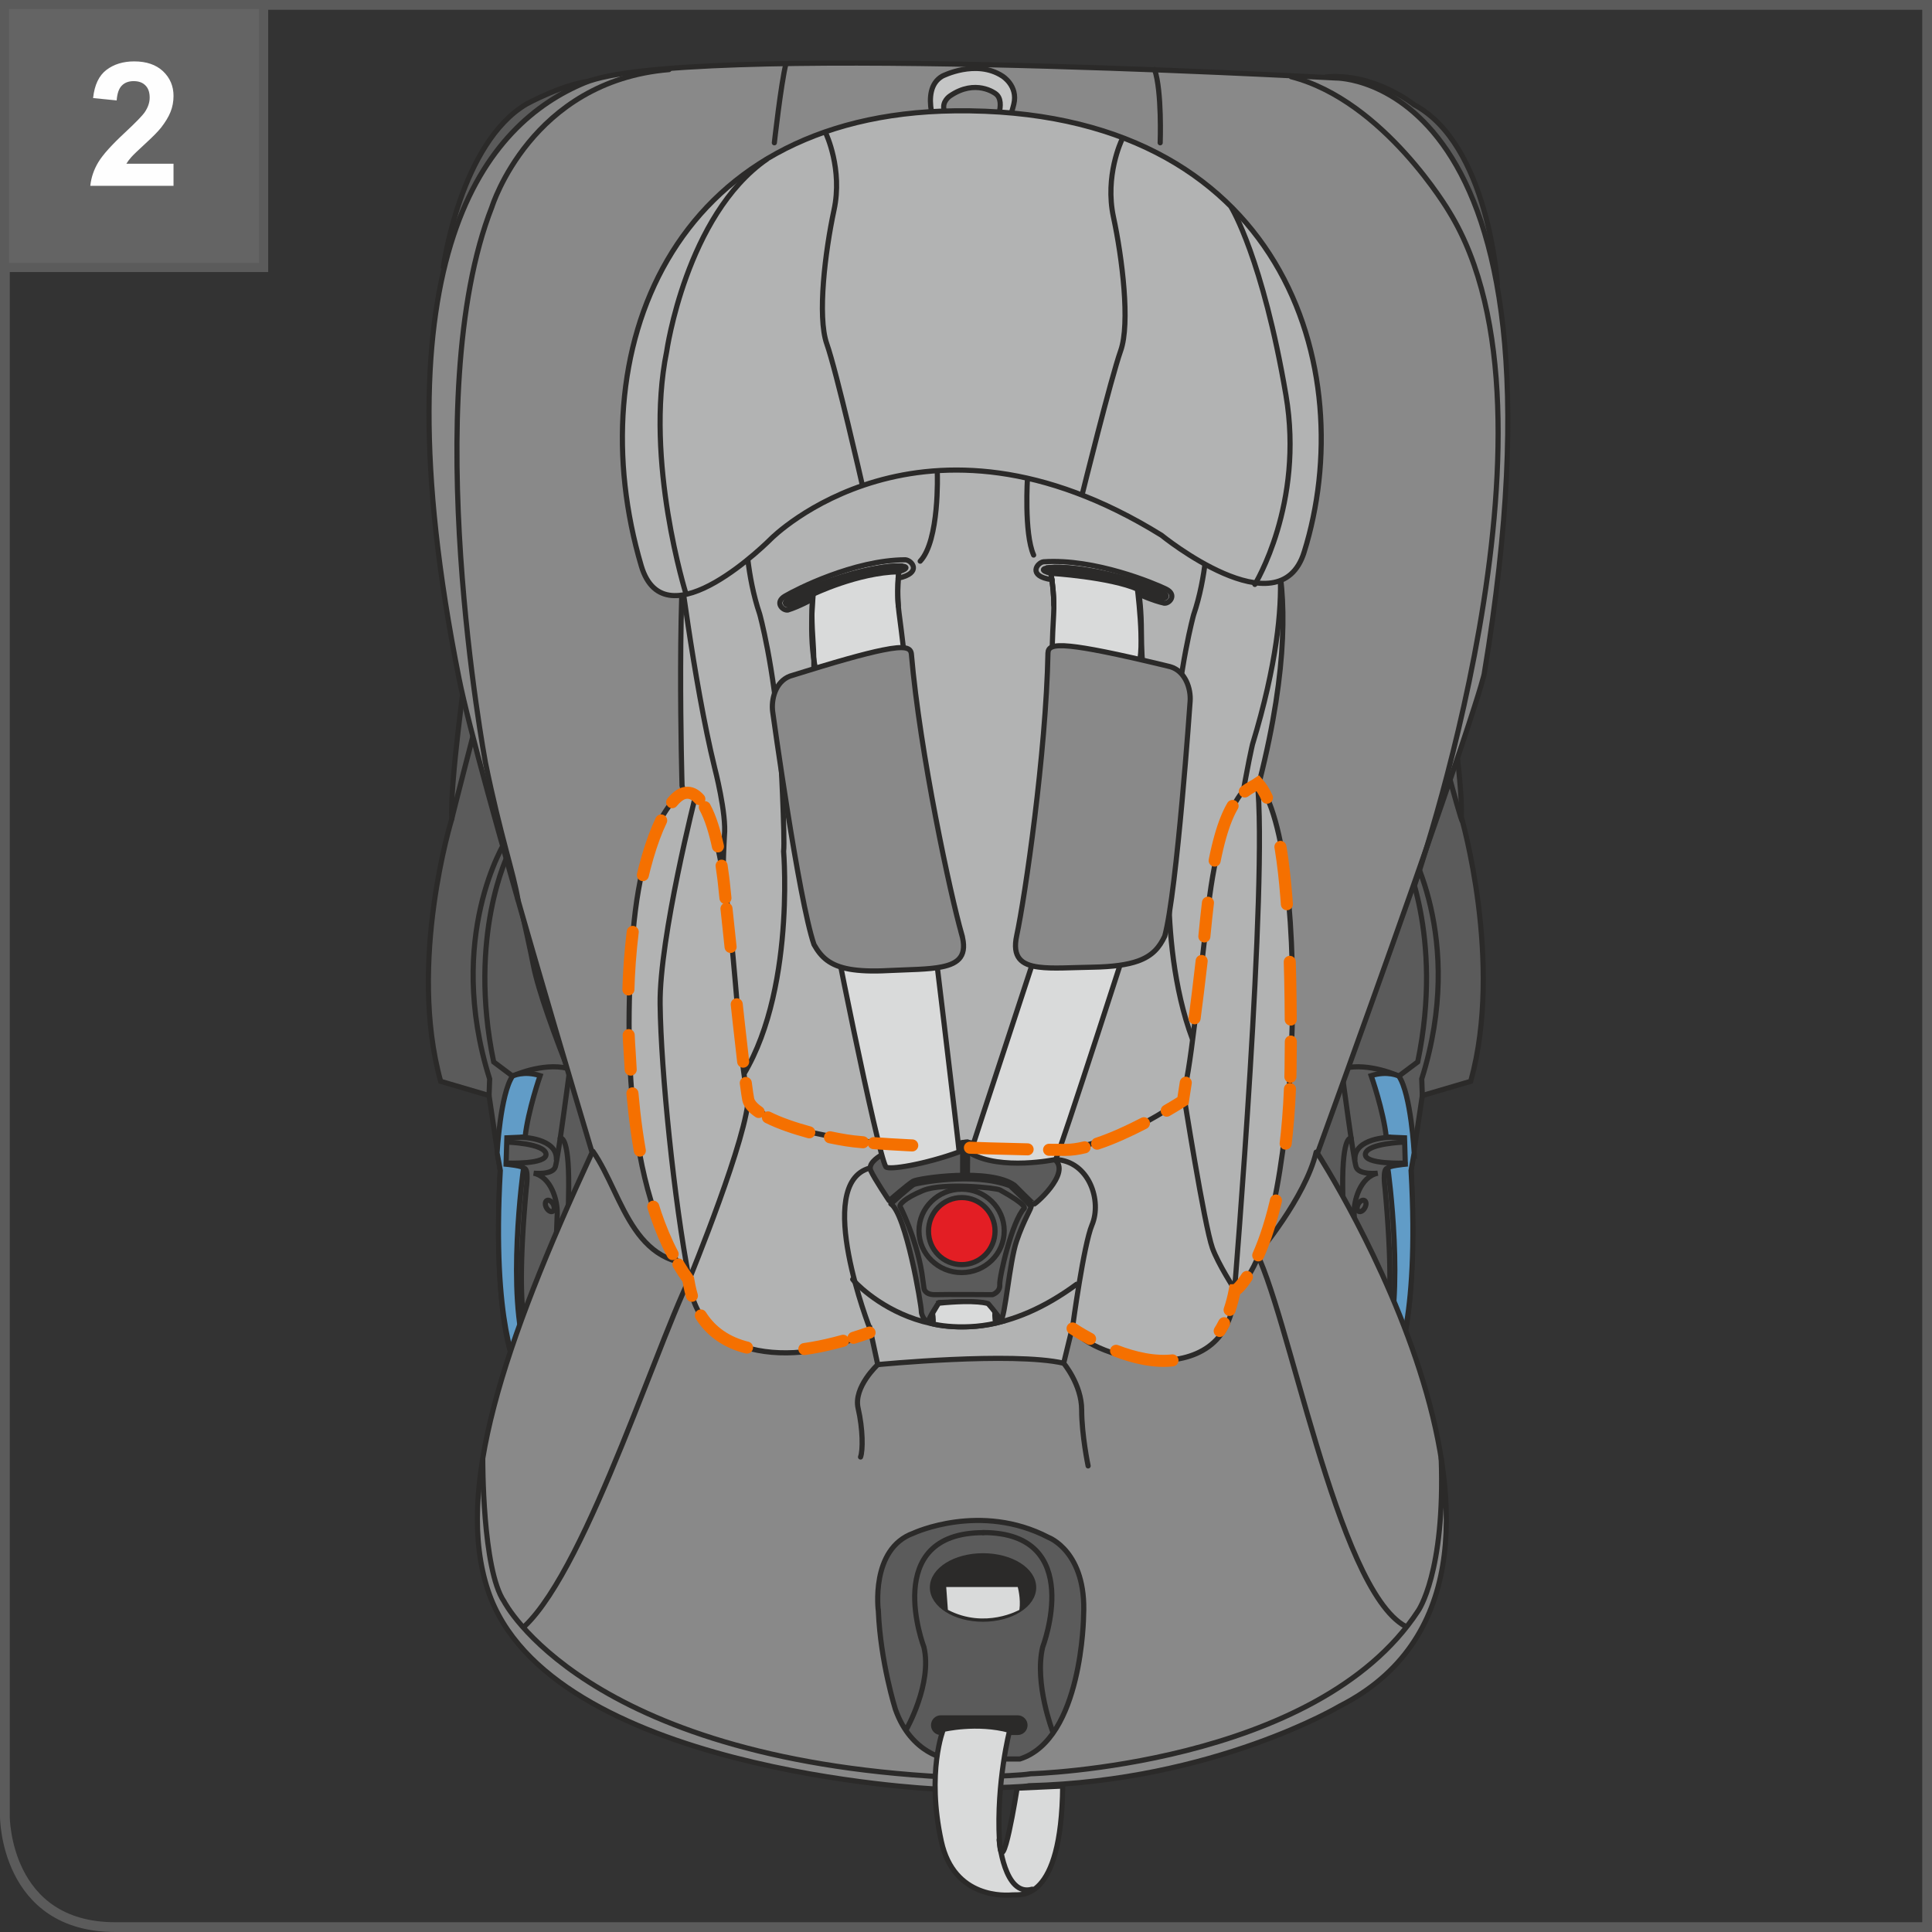 <?xml version="1.0" encoding="UTF-8"?>
<!DOCTYPE svg PUBLIC "-//W3C//DTD SVG 1.1//EN" "http://www.w3.org/Graphics/SVG/1.1/DTD/svg11.dtd">
<!-- Creator: CorelDRAW 2017 -->
<svg xmlns="http://www.w3.org/2000/svg" xml:space="preserve" width="335px" height="335px" version="1.1" style="shape-rendering:geometricPrecision; text-rendering:geometricPrecision; image-rendering:optimizeQuality; fill-rule:evenodd; clip-rule:evenodd"
viewBox="0 0 2212.3 2212.3"
 xmlns:xlink="http://www.w3.org/1999/xlink">
 <rect x="0" y="0" width="2212.3" height="2212.3" fill="#333333" stroke="none"/>
 <defs>
  <style type="text/css">
   <![CDATA[
    .str5 {stroke:#5B5B5B;stroke-width:10.4;stroke-miterlimit:4}
    .str4 {stroke:#5B5B5B;stroke-width:11.2;stroke-miterlimit:4}
    .str2 {stroke:#2B2A29;stroke-width:5.9;stroke-miterlimit:10}
    .str3 {stroke:#2B2A29;stroke-width:5.9;stroke-miterlimit:4}
    .str7 {stroke:#F57000;stroke-width:13.8;stroke-linecap:round;stroke-miterlimit:4}
    .str0 {stroke:#2B2A29;stroke-width:5.9;stroke-linecap:round;stroke-miterlimit:4}
    .str1 {stroke:#2B2A29;stroke-width:5.9;stroke-linecap:round;stroke-linejoin:round;stroke-miterlimit:4}
    .str6 {stroke:#F57000;stroke-width:13.8;stroke-linecap:round;stroke-miterlimit:4;stroke-dasharray:66.1 66.1}
    .fil1 {fill:none;fill-rule:nonzero}
    .fil10 {fill:#FEFEFE;fill-rule:nonzero}
    .fil6 {fill:#D9DADA;fill-rule:nonzero}
    .fil8 {fill:#C5C6C6;fill-rule:nonzero}
    .fil4 {fill:#B2B3B3;fill-rule:nonzero}
    .fil3 {fill:#898989;fill-rule:nonzero}
    .fil9 {fill:#646464;fill-rule:nonzero}
    .fil0 {fill:#5B5B5B;fill-rule:nonzero}
    .fil5 {fill:#2B2A29;fill-rule:nonzero}
    .fil7 {fill:#E31E24;fill-rule:nonzero}
    .fil2 {fill:#619CC7;fill-rule:nonzero}
   ]]>
  </style>
 </defs>
 <g id="Слой_x0020_1">
  <path class="fil0" d="M507.9 304.3c0,0 19.6,-140.5 94.9,-185.1 0,0 43.3,-23.8 75.4,-26.6 0,0 -100.5,23.3 -170.3,211.7z"/>
  <path class="fil1 str0" d="M507.9 304.3c0,0 19.6,-140.5 94.9,-185.1 0,0 43.3,-23.8 75.4,-26.6 0,0 -100.5,23.3 -170.3,211.7z"/>
  <path class="fil0" d="M1714.5 323.5c0,0 -10.5,-158.4 -95.1,-203.5 0,0 -46,-37.3 -102,-31.8 0,0 127.3,46.8 197.1,235.3z"/>
  <path class="fil1 str0" d="M1714.5 323.5c0,0 -10.5,-158.4 -95.1,-203.5 0,0 -46,-37.3 -102,-31.8 0,0 127.3,46.8 197.1,235.3z"/>
  <path class="fil0" d="M533.6 765.8c0,0 -18.9,135.2 -16.2,171.7 0,0 -50.7,164.2 -12.8,300.7l55.4 16.3 12.8 85.8c0,0 -10.8,172.3 20.3,229.8 0,0 35.2,-54.7 50.1,-105.4 14.8,-50.7 43.9,-152.1 43.9,-152.1 0,0 -64.9,-148.1 -76.4,-207.5 -11.5,-59.5 -77.1,-339.3 -77.1,-339.3z"/>
  <path class="fil1 str0" d="M533.6 765.8c0,0 -18.9,135.2 -16.2,171.7 0,0 -50.7,164.2 -12.8,300.7l55.4 16.3 12.8 85.8c0,0 -10.8,172.3 20.3,229.8 0,0 35.2,-54.7 50.1,-105.4 14.8,-50.7 43.9,-152.1 43.9,-152.1 0,0 -64.9,-148.1 -76.4,-207.5 -11.5,-59.5 -77.1,-339.3 -77.1,-339.3z"/>
  <path class="fil1 str0" d="M578.9 963.1c0,0 -69.6,109.5 -18.2,272.4l-0.7 19"/>
  <path class="fil1 str0" d="M582.2 977.5c0,0 -47.1,93.3 -16.9,238.5l21.6 16.2c0,0 34,-15.8 62.8,-8.9"/>
  <path class="fil2" d="M569.2 1320.1c0,0 3.7,-67.4 17.7,-87.9 0,0 12.6,-6.5 31.6,-0.5 0,0 -13.9,40 -17.2,70.3l-20.9 0.9 -0.9 30.2c0,0 20.4,1.9 20,4.7 -0.5,2.8 -20,145.2 3.7,214.5l-10.1 17.8c0,0 -30.4,-51.7 -20.2,-229.8l-3.7 -20.2z"/>
  <path class="fil1 str0" d="M569.2 1320.1c0,0 3.7,-67.4 17.7,-87.9 0,0 12.6,-6.5 31.6,-0.5 0,0 -13.9,40 -17.2,70.3l-20.9 0.9 -0.9 30.2c0,0 20.4,1.9 20,4.7 -0.5,2.8 -20,145.2 3.7,214.5l-10.1 17.8c0,0 -30.4,-51.7 -20.2,-229.8l-3.7 -20.2z"/>
  <path class="fil1 str0" d="M634.4 1490c0,0 3.2,-85.6 3.7,-100.5 0.4,-14.9 -7,-41.9 -27,-46.1 0,0 21.4,2.3 24.7,-7 3.2,-9.3 16.2,-108.9 16.2,-108.9"/>
  <path class="fil1 str0" d="M597.2 1302.3c0,0 40.9,0.6 39.9,25.3"/>
  <path class="fil1 str0" d="M580.8 1307.8c0,0 42.8,1.4 44.4,13.6 1.5,12.3 -44.4,10.4 -45.4,10.4"/>
  <path class="fil1 str0" d="M609.8 1541.8c0,0 -23,-8.9 -7.2,-180.9 0,0 3.6,-24.2 -3.1,-23.1"/>
  <path class="fil1 str0" d="M633.4 1378.8c1.8,3.5 1.6,7.2 -0.5,8.3 -2.1,1.1 -5.3,-0.7 -7.2,-4.2 -1.8,-3.4 -1.6,-7.1 0.5,-8.2 2.1,-1.2 5.3,0.7 7.2,4.1z"/>
  <path class="fil1 str0" d="M517.4 937.5c0.3,-2.9 29.3,-114.4 29.3,-114.4"/>
  <path class="fil1 str0" d="M641.5 1303.4c0,0 10.1,-5.1 9.7,55.5 -0.6,60.6 -3.1,87.1 -3.1,87.1"/>
  <path class="fil0" d="M1655 765.8c0,0 20.9,132.8 18.2,169.3 0,0 48.7,166.6 10.9,303.1l-55.4 16.3 -12.9 85.8c0,0 10.8,172.3 -20.3,229.8 0,0 -35.1,-54.7 -50,-105.4 -14.8,-50.7 -43.9,-152.1 -43.9,-152.1 0,0 64.9,-148.1 76.4,-207.5 11.5,-59.5 77,-339.3 77,-339.3z"/>
  <path class="fil1 str0" d="M1655 765.8c0,0 20.9,132.8 18.2,169.3 0,0 48.7,166.6 10.9,303.1l-55.4 16.3 -12.9 85.8c0,0 10.8,172.3 -20.3,229.8 0,0 -35.1,-54.7 -50,-105.4 -14.8,-50.7 -43.9,-152.1 -43.9,-152.1 0,0 64.9,-148.1 76.4,-207.5 11.5,-59.5 77,-339.3 77,-339.3z"/>
  <path class="fil1 str0" d="M1609.7 963.1c0,0 69.7,109.5 18.3,272.4l0.7 19"/>
  <path class="fil1 str0" d="M1606.5 977.5c0,0 47.1,93.3 16.9,238.5l-21.6 16.2c0,0 -34,-15.8 -62.8,-8.9"/>
  <path class="fil2" d="M1619.4 1320.1c0,0 -3.7,-67.4 -17.6,-87.9 0,0 -12.6,-6.5 -31.7,-0.5 0,0 14,40 17.3,70.3l20.9 0.9 0.9 30.2c0,0 -20.4,1.9 -20,4.7 0.5,2.8 20,145.2 -3.7,214.5l10.1 17.8c0,0 30.4,-51.7 20.2,-229.8l3.6 -20.2z"/>
  <path class="fil1 str0" d="M1619.4 1320.1c0,0 -3.7,-67.4 -17.6,-87.9 0,0 -12.6,-6.5 -31.7,-0.5 0,0 14,40 17.3,70.3l20.9 0.9 0.9 30.2c0,0 -20.4,1.9 -20,4.7 0.5,2.8 20,145.2 -3.7,214.5l10.1 17.8c0,0 30.4,-51.7 20.2,-229.8l3.6 -20.2z"/>
  <path class="fil1 str0" d="M1554.3 1490c0,0 -3.2,-85.6 -3.7,-100.5 -0.5,-14.9 7,-41.9 27,-46.1 0,0 -21.4,2.3 -24.7,-7 -3.2,-9.3 -16.3,-108.9 -16.3,-108.9"/>
  <path class="fil1 str0" d="M1591.5 1302.3c0,0 -40.9,0.6 -40,25.3"/>
  <path class="fil1 str0" d="M1607.9 1307.8c0,0 -42.8,1.4 -44.4,13.6 -1.6,12.3 44.4,10.4 45.4,10.4"/>
  <path class="fil1 str0" d="M1578.9 1541.8c0,0 22.9,-8.9 7.1,-180.9 0,0 -3.5,-24.2 3.2,-23.1"/>
  <path class="fil1 str0" d="M1555.3 1378.8c-1.9,3.5 -1.6,7.2 0.5,8.3 2.1,1.1 5.3,-0.7 7.1,-4.2 1.9,-3.4 1.7,-7.1 -0.5,-8.2 -2.1,-1.2 -5.3,0.7 -7.1,4.1z"/>
  <path class="fil1 str0" d="M1674.4 940.1c-2.4,-1.7 -32.5,-117 -32.5,-117"/>
  <path class="fil1 str0" d="M1547.2 1303.4c0,0 -10.2,-5.1 -9.7,55.5 0.5,60.6 3.1,87.1 3.1,87.1"/>
  <path class="fil3 str0" d="M1178.7 2044.8c212.2,-5.6 355.5,-91.2 355.5,-91.2 288.7,-146.7 -25.6,-633 -25.6,-633 185.4,-511.6 190.9,-548.8 190.9,-548.8 114.3,-687.1 -170,-682.5 -170,-682.5 -35.4,-1.7 -748.6,-40.8 -859.9,5.4 -111.3,46.2 -241.7,193.4 -143.9,682.5 21.5,107.7 152.3,542.5 152.3,542.5 -102.4,221.5 -157.5,386.6 -119.1,501.8 68.9,206.7 511.8,227 511.8,227 0,0 96.1,-1.2 108,-3.7z"/>
  <path class="fil0" d="M1005.8 1845.1c0,0 -9.7,-71.6 40.2,-89.5 0,0 76.7,-35.8 154.7,4.9 0,0 43.8,16.3 40.1,89.4 0,0 -1.2,141.5 -73,164.3l-82.8 0c0,0 -41.4,-4.9 -59.7,-56.9 0,0 -17,-53.7 -19.5,-112.2z"/>
  <path class="fil1 str0" d="M1005.8 1845.1c0,0 -9.7,-71.6 40.2,-89.5 0,0 76.7,-35.8 154.7,4.9 0,0 43.8,16.3 40.1,89.4 0,0 -1.2,141.5 -73,164.3l-82.8 0c0,0 -41.4,-4.9 -59.7,-56.9 0,0 -17,-53.7 -19.5,-112.2z"/>
  <path class="fil1 str0" d="M593.1 1030.2c-4.8,-30 -20,-72.5 -37.2,-156.8 0,0 -78.2,-418.7 7.4,-636.5 0,0 44.6,-144.1 202.8,-157.2"/>
  <path class="fil4" d="M789.7 575.8c0,0 688.1,-198.7 639.7,-10.7 0,0 79.9,64.9 12.9,329.2 0,0 6.9,53.6 8.8,96.4 0,0 -13,178.7 -37.2,269.9 0,0 -167,86.6 -319.6,85.8 -139.5,-0.8 -255.6,-14.5 -277.9,-117.5 0,0 -27.9,-154.5 -27.9,-234.5 0,0 0,-68.9 -7.5,-94.9 0,0 -7.2,-251.1 8.7,-323.7z"/>
  <path class="fil1 str0" d="M789.7 575.8c0,0 688.1,-198.7 639.7,-10.7 0,0 79.9,64.9 12.9,329.2 0,0 6.9,53.6 8.8,96.4 0,0 -13,178.7 -37.2,269.9 0,0 -167,86.6 -319.6,85.8 -139.5,-0.8 -255.6,-14.5 -277.9,-117.5 0,0 -27.9,-154.5 -27.9,-234.5 0,0 0,-68.9 -7.5,-94.9 0,0 -7.2,-251.1 8.7,-323.7z"/>
  <path class="fil5" d="M1125.6 1781.5c-31.9,0 -57.9,16.2 -57.9,36.3 0,20 26,36.3 57.9,36.3 32,0 58,-16.3 58,-36.3 0,-20.1 -26,-36.3 -58,-36.3z"/>
  <path class="fil1 str0" d="M1125.6 1781.5c-31.9,0 -57.9,16.2 -57.9,36.3 0,20 26,36.3 57.9,36.3 32,0 58,-16.3 58,-36.3 0,-20.1 -26,-36.3 -58,-36.3z"/>
  <path class="fil1 str0" d="M1455.7 603.7c0,0 34.7,63.9 -21.5,248.7 0,0 -24.1,101.8 -36.2,267.8 0,0 -9.4,56.3 5.4,103.2 0,0 4,12 4,24.1"/>
  <path class="fil1 str0" d="M886.7 163.5c0,0 7.6,-67.9 13.2,-90.2"/>
  <path class="fil1 str0" d="M1328.5 163.5c0,0 2.2,-58.7 -6.4,-84"/>
  <path class="fil1 str0" d="M1618.2 1018.5c0,0 188,-537.4 41.3,-776 0,0 -74.5,-127.2 -180.9,-154.6"/>
  <path class="fil1 str0" d="M1382.6 612.9c0,0 -0.9,47.4 -15.8,91.1 0,0 -16.2,57.8 -23.6,152.7 0,0 -5.6,105.1 -3.8,119.1 0,0 -14.7,179.8 58.8,274.8"/>
  <path class="fil1 str0" d="M775.5 625.9c0,0 18.6,154.5 42.8,253.1 0,0 13.9,53.1 11.2,78.2 0,0 -3.8,63.2 0,108.9 0,0 3.8,115 -9.2,174.6"/>
  <path class="fil1 str0" d="M1073.3 542.1c0,0 2.7,76.8 -19.6,100.5"/>
  <path class="fil1 str0" d="M1176.6 546.3c0,0 -4.2,64.2 7,89.3"/>
  <path class="fil1 str0" d="M552.8 1670.7c0,0 -0.6,126.6 24.4,163.1 0,0 91.2,179.4 505.4,201 0,0 75.4,0 97.7,-3.7 0,0 327.2,-8.7 443.5,-186.4 0,0 31.2,-43.4 26.5,-175.1"/>
  <path class="fil1 str0" d="M798.3 1447.3c-39.9,69.4 -123.6,344.9 -197.6,414.9"/>
  <path class="fil1 str0" d="M1435.3 1427.7c39.9,69.4 94.8,391.3 173.9,434.5"/>
  <path class="fil1 str0" d="M679 1318.4c36.2,52.6 45.6,143.8 142,127.2"/>
  <path class="fil1 str0" d="M1037.8 1980.4c0,0 29.9,-52.3 20.2,-94.2 0,0 -50.3,-131.2 68.3,-131.2"/>
  <path class="fil1 str0" d="M1205.6 1983.3c0,0 -21.4,-55.3 -11.7,-97.1 0,0 50.3,-131.3 -68.3,-131.3"/>
  <path class="fil5" d="M1173.7 1975.5c0,4.6 -3.8,8.3 -8.4,8.3l-88 0c-4.6,0 -8.3,-3.7 -8.3,-8.3 0,-4.6 3.7,-8.4 8.3,-8.4l88 0c4.6,0 8.4,3.8 8.4,8.4z"/>
  <path class="fil1 str0" d="M1173.7 1975.5c0,4.6 -3.8,8.3 -8.4,8.3l-88 0c-4.6,0 -8.3,-3.7 -8.3,-8.3 0,-4.6 3.7,-8.4 8.3,-8.4l88 0c4.6,0 8.4,3.8 8.4,8.4z"/>
  <path class="fil6 str1" d="M1216.9 2045.2c-1.4,134.1 -48.8,124 -56.9,124.6 -8.1,0.7 -67.6,5.1 -82.1,-61.3 -17.3,-79.5 2.3,-128.2 2.3,-128.2 0,0 38.4,-9.2 76,1.1 0,0 -15.4,59.1 -11.8,126.1 2.7,51.9 20.3,-59.9 20.3,-59.9l52.2 -2.4z"/>
  <path class="fil1 str0" d="M854 611.9c0,0 1,47.5 15.9,91.2 0,0 16.2,57.7 23.6,152.6 0,0 5.6,105.2 3.8,119.2 0,0 14.9,179.3 -58.6,274.3"/>
  <path class="fil6" d="M1085.4 1843.4l-1.9 -26.1 81.9 0c0,0 3.7,13 1.9,26.1 0,0 -39.1,22.3 -81.9,0z"/>
  <path class="fil4" d="M785.9 904.9c0,0 -48.8,18.6 -61,163.2 -8.6,101 -13.1,295.9 64.3,396.9 9.1,105.1 152.5,96 207.2,57.2l8.7 40.4c0,0 154.3,-15 212.9,-1.6l10.4 -42.8c4.4,31.9 181.8,87.8 185.3,-41.9 73.4,-36.5 91.6,-504.9 25.9,-581.7 0,0 -39.6,2.4 -56.2,145.6 -16.6,143.3 -23.7,212.9 -32.4,220 -8.7,7.2 -86.3,63.4 -175.7,57.8 -89.5,-5.5 -297.5,-3.1 -318.4,-63.5 -16.4,-47.2 -14.8,-341.7 -71,-349.6z"/>
  <path class="fil1 str0" d="M785.9 904.9c0,0 -48.8,18.6 -61,163.2 -8.6,101 -13.1,295.9 64.3,396.9 9.1,105.1 152.5,96 207.2,57.2l8.7 40.4c0,0 154.3,-15 212.9,-1.6l10.4 -42.8c4.4,31.9 181.8,87.8 185.3,-41.9 73.4,-36.5 91.6,-504.9 25.9,-581.7 0,0 -39.6,2.4 -56.2,145.6 -16.6,143.3 -23.7,212.9 -32.4,220 -8.7,7.2 -86.3,63.4 -175.7,57.8 -89.5,-5.5 -297.5,-3.1 -318.4,-63.5 -16.4,-47.2 -14.8,-341.7 -71,-349.6z"/>
  <path class="fil1 str0" d="M789.2 1465c0,0 68.6,-167.1 67.7,-210.5"/>
  <path class="fil1 str0" d="M1355.2 1251.6c0,0 23.7,151.1 33.1,177.5 6.8,18.8 25.4,47.2 25.4,47.2"/>
  <path class="fil1 str0" d="M797.1 908.6c0,0 -42.2,165.1 -41.2,241.4 0.9,76.3 16,225.1 33.3,315"/>
  <path class="fil1 str0" d="M1413.7 1476.3c0,0 38.6,-469.8 25.9,-581.7"/>
  <path class="fil1 str0" d="M996.4 1522.2c0,0 -65.4,-166.6 -0.7,-184.6"/>
  <path class="fil1 str0" d="M1228.4 1518.2c0,0 12.5,-92.9 22,-115.5 11.6,-27.5 -3,-72.9 -41.6,-75"/>
  <path class="fil0" d="M1202.1 1324.6c31,12.3 -15,53.2 -18.1,54.3 -0.6,0.2 -22.2,-21.6 -22.2,-21.6 -28,-20.4 -110.4,-8.2 -116.2,-4.7 -5.9,3.5 -27.5,22.2 -27.5,22.2 0,0 -16.9,-25.1 -21,-34.4 -3.3,-7.6 7.2,-14.8 11.4,-17.3 1,-0.6 1.6,-0.9 1.6,-0.9l96.2 -14.5 95.8 16.9z"/>
  <path class="fil1 str1" d="M1202.1 1324.6c31,12.3 -15,53.2 -18.1,54.3 -0.6,0.2 -22.2,-21.6 -22.2,-21.6 -28,-20.4 -110.4,-8.2 -116.2,-4.7 -5.9,3.5 -27.5,22.2 -27.5,22.2 0,0 -16.9,-25.1 -21,-34.4 -3.3,-7.6 7.2,-14.8 11.4,-17.3 1,-0.6 1.6,-0.9 1.6,-0.9l96.2 -14.5 95.8 16.9z"/>
  <path class="fil0" d="M1020.1 1378.5c0,0 22.9,-20.7 26.5,-22.3 3.6,-1.4 67.8,-14.4 110,1.6 0,0 21,19.7 24,23.7 0.9,1.3 -8.4,15.7 -16.5,39.5 -8.2,23.8 -13.2,89.1 -18.3,91.1 -2.4,1 -9.4,-11.9 -13.1,-17.6 -3.6,-5.7 -57.5,-3 -57.5,-3 0,0 -11.7,17.5 -12,21.4 -0.3,3.9 -8.2,-4.5 -8.2,-11.5 0,-6.9 -17.4,-111.1 -34.9,-122.9z"/>
  <path class="fil1 str1" d="M1020.1 1378.5c0,0 22.9,-20.7 26.5,-22.3 3.6,-1.4 67.8,-14.4 110,1.6 0,0 21,19.7 24,23.7 0.9,1.3 -8.4,15.7 -16.5,39.5 -8.2,23.8 -13.2,89.1 -18.3,91.1 -2.4,1 -9.4,-11.9 -13.1,-17.6 -3.6,-5.7 -57.5,-3 -57.5,-3 0,0 -11.7,17.5 -12,21.4 -0.3,3.9 -8.2,-4.5 -8.2,-11.5 0,-6.9 -17.4,-111.1 -34.9,-122.9z"/>
  <path class="fil0" d="M1030.6 1381.3c0,0 18.1,34.9 25,76.2l2.5 18c0,0 0.8,7.3 12.9,7 12.1,-0.4 65.4,0 65.4,0 0,0 9,-2.7 8.4,-11.5 -0.6,-8.7 14.2,-73.2 28,-87.3 0,0 4.5,-3.3 -27.7,-21.1 -4.3,-2.4 -65.2,-8.8 -88,0.6 -21.9,9 -27.1,16.2 -26.5,18.1z"/>
  <path class="fil1 str1" d="M1030.6 1381.3c0,0 18.1,34.9 25,76.2l2.5 18c0,0 0.8,7.3 12.9,7 12.1,-0.4 65.4,0 65.4,0 0,0 9,-2.7 8.4,-11.5 -0.6,-8.7 14.2,-73.2 28,-87.3 0,0 4.5,-3.3 -27.7,-21.1 -4.3,-2.4 -65.2,-8.8 -88,0.6 -21.9,9 -27.1,16.2 -26.5,18.1z"/>
  <path class="fil7" d="M1139.4 1409.7c0,21.2 -17.1,38.4 -38.1,38.4 -21.1,0 -38.1,-17.2 -38.1,-38.4 0,-21.2 17,-38.4 38.1,-38.4 21,0 38.1,17.2 38.1,38.4z"/>
  <path class="fil1 str1" d="M1139.4 1409.7c0,21.2 -17.1,38.4 -38.1,38.4 -21.1,0 -38.1,-17.2 -38.1,-38.4 0,-21.2 17,-38.4 38.1,-38.4 21,0 38.1,17.2 38.1,38.4z"/>
  <path class="fil1 str1" d="M1149.9 1409.4c0,26.4 -21.8,47.8 -48.8,47.8 -26.9,0 -48.8,-21.4 -48.8,-47.8 0,-26.4 21.9,-47.7 48.8,-47.7 27,0 48.8,21.3 48.8,47.7z"/>
  <line class="fil1 str0" x1="1102.4" y1="1308.3" x2="1102.3" y2= "1345.1" />
  <path class="fil6 str2" d="M1203.4 656.5c-0.7,-4 -1.2,-6.4 -1.3,-6.6 13,-1.2 42,0.9 80.1,11 7.5,2 14.1,3.9 19.7,5.6l-0.3 1.1c0,0 0.7,2.3 1.7,7.3 1.6,8.2 3.6,23.8 3.7,48.9 0.2,40.3 3.8,56.4 3.8,56.4 -55.1,-13.1 -87.5,-19.6 -106.4,-21.5l0.1 -1.2c0,0 0.4,-27.6 2,-53.8 1.1,-18.5 -1.5,-37.5 -3.1,-47.2z"/>
  <path class="fil6 str2" d="M1029.1 654.7c-0.9,9.8 -2.1,29 0.4,47.3 3.5,26.1 7.1,58.2 7.1,58.2l0 0.1c-20.4,4.1 -53.2,13.3 -105.9,29.9 0,0 2.9,-20.5 0,-60.7 -1.7,-25 -0.8,-40.8 0.1,-49 0.6,-5.1 1.2,-7.4 1.2,-7.4l-0.4 -1.1c5.5,-2.1 11.9,-4.5 19.3,-7 37.2,-13 66,-17.2 79,-16.9 -0.1,0.3 -0.4,2.7 -0.8,6.6z"/>
  <path class="fil1 str1" d="M934.3 767.6c-9.4,-39.1 -2.3,-94.5 -2.3,-94.5"/>
  <path class="fil1 str1" d="M1028.6 693.8c-1.8,-23.4 1.3,-45.7 1.3,-45.7"/>
  <path class="fil1 str1" d="M930.3 686.1c0,0 -16.2,8.8 -28.1,12.4 -6,1 -15.6,-8.8 -3.2,-16 12.3,-7.3 78.5,-41.2 137.6,-41.5 7.4,0.3 20.1,15.1 -8.2,21.1"/>
  <path class="fil5" d="M1029.1 654.7c26.4,-8.5 -13,-12.4 -78.3,10.3 -65.2,22.6 -51.4,27.8 -47.9,27.8 3.5,0 27.9,-12.3 27.9,-12.3 0,0 51.3,-24.9 98.3,-25.8z"/>
  <path class="fil1 str1" d="M1029.1 654.7c26.4,-8.5 -13,-12.4 -78.3,10.3 -65.2,22.6 -51.4,27.8 -47.9,27.8 3.5,0 27.9,-12.3 27.9,-12.3 0,0 51.3,-24.9 98.3,-25.8z"/>
  <path class="fil1 str1" d="M1302.8 763.9c9.3,-18.6 -1.2,-96.3 -1.2,-96.3"/>
  <path class="fil1 str1" d="M1206.7 692.8c-0.1,-22.5 -4.6,-42.9 -4.6,-42.9"/>
  <path class="fil1 str1" d="M1304.2 680.5c0,0 16.8,7.6 29,10.2 6.1,0.6 14.9,-9.8 2,-16.2 -12.9,-6.3 -81.3,-35.2 -140.3,-31.2 -7.3,0.9 -18.9,16.6 9.7,20.5"/>
  <path class="fil5" d="M1303.3 674.9c0,0 25.3,10.5 28.8,10.2 3.5,-0.2 16.9,-6.5 -49.9,-24.2 -66.8,-17.8 -105.7,-10.9 -78.8,-4.4 0,0 67.5,4.1 99.9,18.4z"/>
  <path class="fil1 str1" d="M1303.3 674.9c0,0 25.3,10.5 28.8,10.2 3.5,-0.2 16.9,-6.5 -49.9,-24.2 -66.8,-17.8 -105.7,-10.9 -78.8,-4.4 0,0 67.5,4.1 99.9,18.4z"/>
  <path class="fil6 str1" d="M946.7 1022c2.8,23.1 58,297.7 67.6,314 2.6,4.4 45.9,-3 84,-17 -0.1,-4.1 -32.9,-280 -38.1,-317.5l-113.5 20.5z"/>
  <path class="fil6 str1" d="M1310.8 1017.6c-0.2,0.3 -0.3,0.7 -0.4,1.1 -11.4,35.8 -97.3,302.3 -101.6,309 0,0 -62.3,13.1 -97.6,-7.1 0.9,-4.5 90.5,-275.1 102.4,-313.6l0 -0.1 97.2 10.7z"/>
  <path class="fil3 str0" d="M1340.3 763.5c17.3,5.2 23.5,25.5 22.5,39.4 0,0 -15,216.9 -29.1,269.1 -6.1,12.9 -14,22.5 -30.8,28.5 -11.9,4.2 -28.2,6.6 -51.6,7 -24.7,0.4 -46.3,2 -61.9,-0.1 -20.1,-2.6 -30.5,-11.3 -25.2,-36.1 9.5,-44.1 33.6,-209.1 35.8,-323.7 0.3,-6.2 4.7,-9.7 25.7,-7.6 18.9,1.9 51.3,8.3 106.4,21.5 2.7,0.6 5.4,1.3 8.2,2z"/>
  <path class="fil3 str0" d="M1101.1 1069.4c7,24.4 -2.7,33.7 -22.5,37.7 -15.4,3.2 -37.1,3.1 -61.9,4.3 -18.4,1 -32.6,0.3 -43.7,-1.6 -22.9,-4.1 -32.8,-13.8 -40.9,-28.2 -17.6,-51.1 -47.3,-266.4 -47.3,-266.4 -1.9,-13.9 2.9,-34.6 19.8,-41 52.6,-16.5 85.5,-25.7 105.9,-29.8 26.7,-5.5 32.3,-2.4 33.1,4.4 9.8,114.3 45.1,277.3 57.5,320.6z"/>
  <line class="fil1 str0" x1="1107.8" y1="1344.3" x2="1108.1" y2= "1307.7" />
  <path class="fil1 str1" d="M976.4 1465c1.2,2.5 104.8,117.3 256.4,5.6"/>
  <path class="fil1 str0" d="M1439.8 1436.4c0,0 55.1,-65.1 67.3,-117.1"/>
  <path class="fil8" d="M1075.1 155.3c0,0 -24.2,-51.8 3.9,-68.1 0,0 38.5,-19.8 68.8,-0.1 0,0 18.2,11 13.1,32.2 0,0 -5.1,21.2 -10,27.4l-13.2 -0.4c0,0 15.7,-29.6 2.2,-39.1 0,0 -22.6,-17.5 -52.1,2.7 0,0 -9.7,6.3 -6.6,16.6 0,0 3.3,12.8 8.2,23.5l-14.3 5.3z"/>
  <path class="fil1 str3" d="M1075.1 155.3c0,0 -24.2,-51.8 3.9,-68.1 0,0 38.5,-19.8 68.8,-0.1 0,0 18.2,11 13.1,32.2 0,0 -5.1,21.2 -10,27.4l-13.2 -0.4c0,0 15.7,-29.6 2.2,-39.1 0,0 -22.6,-17.5 -52.1,2.7 0,0 -9.7,6.3 -6.6,16.6 0,0 3.3,12.8 8.2,23.5l-14.3 5.3z"/>
  <path class="fil4" d="M1493.3 632.4c-28.3,90.3 -163.3,-19.5 -163.3,-19.5 -274.5,-170.2 -447,3.9 -447,3.9 0,0 -121.5,123.1 -148.7,31.1 -71.8,-243.1 32.1,-517.4 359.1,-521 378.1,-4.1 464.8,297.9 399.9,505.5z"/>
  <path class="fil1 str0" d="M1493.3 632.4c-28.3,90.3 -163.3,-19.5 -163.3,-19.5 -274.5,-170.2 -447,3.9 -447,3.9 0,0 -121.5,123.1 -148.7,31.1 -71.8,-243.1 32.1,-517.4 359.1,-521 378.1,-4.1 464.8,297.9 399.9,505.5z"/>
  <path class="fil1 str1" d="M1144.1 2106.7c0,0 5.6,65.8 37.8,56.6"/>
  <path class="fil1 str0" d="M1005.1 1562.6c0,0 -28,25.7 -22.5,49.9 5.6,24.2 5.6,48.4 2.8,55.9"/>
  <path class="fil1 str0" d="M1218 1561c0,0 20.6,24.5 20.6,53.4 0,28.8 7.4,64.2 7.4,64.2"/>
  <path class="fil6" d="M1074.8 1492.3c0,0 -12,18.6 -11.1,21.6 0.9,3.1 44.4,11 83.9,-0.7 0,0 -11.3,-15.3 -16.1,-20.4 0,0 -12.3,-5 -56.7,-0.5z"/>
  <path class="fil1 str0" d="M1074.8 1492.3c0,0 -12,18.6 -11.1,21.6 0.9,3.1 44.4,11 83.9,-0.7 0,0 -11.3,-15.3 -16.1,-20.4 0,0 -12.3,-5 -56.7,-0.5z"/>
  <path class="fil6 str0" d="M1139.5 1502.3c-1,5.1 0.6,12.2 0.6,12.2l-0.6 -12.2z"/>
  <path class="fil6 str0" d="M1068.3 1515.6c1,-5.1 -0.6,-12.2 -0.6,-12.2l0.6 12.2z"/>
  <path class="fil1 str0" d="M785.6 680.3c0,0 -47.8,-152.3 -22.2,-277.9 0,0 22.2,-155.6 114.5,-220"/>
  <path class="fil1 str0" d="M1436.9 669.2c0,0 56.8,-92.1 35.6,-216.8 -26.7,-156.7 -62.3,-214.5 -62.3,-214.5"/>
  <path class="fil1 str0" d="M945.8 153c0,0 19.4,40.6 9.2,87.6 -10.1,47 -19.3,121.6 -8.3,153 11.1,31.3 40.6,161.2 40.6,161.2"/>
  <path class="fil1 str0" d="M1284.2 161c0,0 -19.3,40.5 -9.2,87.5 10.1,47 19.3,121.7 8.3,153 -11.1,31.3 -44,164.2 -44,164.2"/>
  <path class="fil1 str4" d="M5.6 5.6l0 2074.7c0,0 0,126.4 126.4,126.4l2074.7 0 0 -2201.1 -2201.1 0z"/>
  <polygon class="fil9 str5" points="5.2,306.3 301.9,306.3 301.9,5.2 5.2,5.2 "/>
  <path class="fil10" d="M198.7 187.5l0 25.3 -95.3 0c1,-9.6 4.1,-18.6 9.2,-27.1 5.2,-8.6 15.4,-19.9 30.7,-34.1 12.2,-11.4 19.7,-19.1 22.5,-23.2 3.8,-5.6 5.6,-11.2 5.6,-16.6 0,-6.1 -1.6,-10.8 -4.9,-14 -3.2,-3.3 -7.7,-4.9 -13.5,-4.9 -5.6,0 -10.2,1.7 -13.5,5.1 -3.4,3.4 -5.3,9.1 -5.9,17l-27 -2.7c1.6,-15 6.7,-25.7 15.2,-32.2 8.5,-6.5 19.2,-9.8 31.9,-9.8 14,0 25,3.8 33,11.3 8,7.6 12,17 12,28.2 0,6.4 -1.1,12.5 -3.4,18.3 -2.3,5.8 -6,11.8 -10.9,18.1 -3.3,4.2 -9.2,10.2 -17.8,18.1 -8.6,7.9 -14,13.1 -16.3,15.7 -2.3,2.6 -4.2,5.1 -5.6,7.5l54 0z"/>
  <path class="fil1 str6" d="M1278 1546.8c40.8,15.7 96.2,23.4 123.7,-31.6"/>
  <path class="fil1 str6" d="M1440.8 1437.5c15.4,-34.7 32.3,-94.9 36.3,-190.5"/>
  <path class="fil1 str6" d="M1478 1167.5c-0.6,-128.5 -8.6,-202.7 -22.5,-242.4"/>
  <path class="fil1 str6" d="M1411.4 922.9c-9.6,16.3 -19.2,45.2 -26.7,100"/>
  <path class="fil1 str6" d="M1376 1100.4c-5.5,48.5 -11.9,95.1 -16.2,125.4"/>
  <path class="fil1 str6" d="M1309.9 1286.2c-16.6,8.6 -35.7,17.5 -53.6,23.4"/>
  <path class="fil1 str6" d="M1176.7 1316.1c-52.6,-1.1 -129.9,-3.7 -176.3,-7.1"/>
  <path class="fil1 str6" d="M926.7 1296.6c-17.2,-4.7 -34.3,-10.5 -47.4,-17.1"/>
  <path class="fil1 str6" d="M851 1215.7c-5.9,-50.5 -14.5,-131.1 -19.1,-175.2"/>
  <path class="fil1 str6" d="M822.1 969.2c-3.4,-15.7 -8.3,-32.7 -15,-44.9"/>
  <path class="fil1 str6" d="M757.1 939.5c-21.8,45.3 -40.2,134 -37.6,233.6"/>
  <path class="fil1 str6" d="M724.2 1252c4.7,53.3 15.5,125.8 46,184"/>
  <path class="fil1 str6" d="M802.5 1506.3c18.3,29.1 60.8,57.4 163,29"/>
  <path class="fil1 str7" d="M1228.2 1521.2c0,0 7.7,5.3 20,11.9m159.8 -33.1c2.3,-6.8 4.3,-14.3 5.9,-22.5 1.7,0 7,-4.6 13.9,-15.3m49.8 -229.2c0.2,-6.8 0.3,-13.7 0.3,-20.8 0.1,-6.7 0.1,-13.2 0.2,-19.5m-27.3 -279.3c-3.2,-6.9 -6.6,-12.3 -10.3,-16.5 -4.3,3 -9.5,5.1 -15.1,9.4m-42.2 127.4c-0.7,5.7 -1.4,11.6 -2,17.7 -0.7,6.9 -1.4,13.9 -2.1,20.9m-21.3 167.5c-2,13.1 -3.2,20.7 -3.2,20.7 0,0 -7.2,4.7 -18.6,11.3m-94 42c-7.8,1.9 -15.1,2.9 -21.6,2.9 -5.1,0 -11.5,0 -19.1,-0.1m-213.1 -8.6c-7.9,-0.7 -14.4,-1.4 -19,-2.2 -5.8,-0.9 -12.1,-2.1 -18.8,-3.5m-81.6 -29c-6.6,-4.5 -10.9,-9.3 -12,-14.3 -0.6,-2.9 -1.6,-9.6 -2.8,-18.9m-23.3 -211.8c-1.3,-11.8 -2,-19 -2,-19 0,0 -0.8,-7.3 -2.4,-18m-25.5 -76.3c-4.6,-5.2 -9.8,-8 -15.8,-7.1 -4.9,0.6 -10.1,4.4 -15.3,10.7m-49.8 266.7c0.3,6.3 0.6,12.7 1.1,19.1 0.3,6 0.7,12.8 1.2,20.4m54.7 223.1c3.5,5.9 7.2,11.6 11.2,17.1 0.6,3.1 1.6,10.1 4.2,18.8m185.1 48.1c5.9,-1.8 12,-3.9 18.3,-6"/>
 </g>
</svg>
